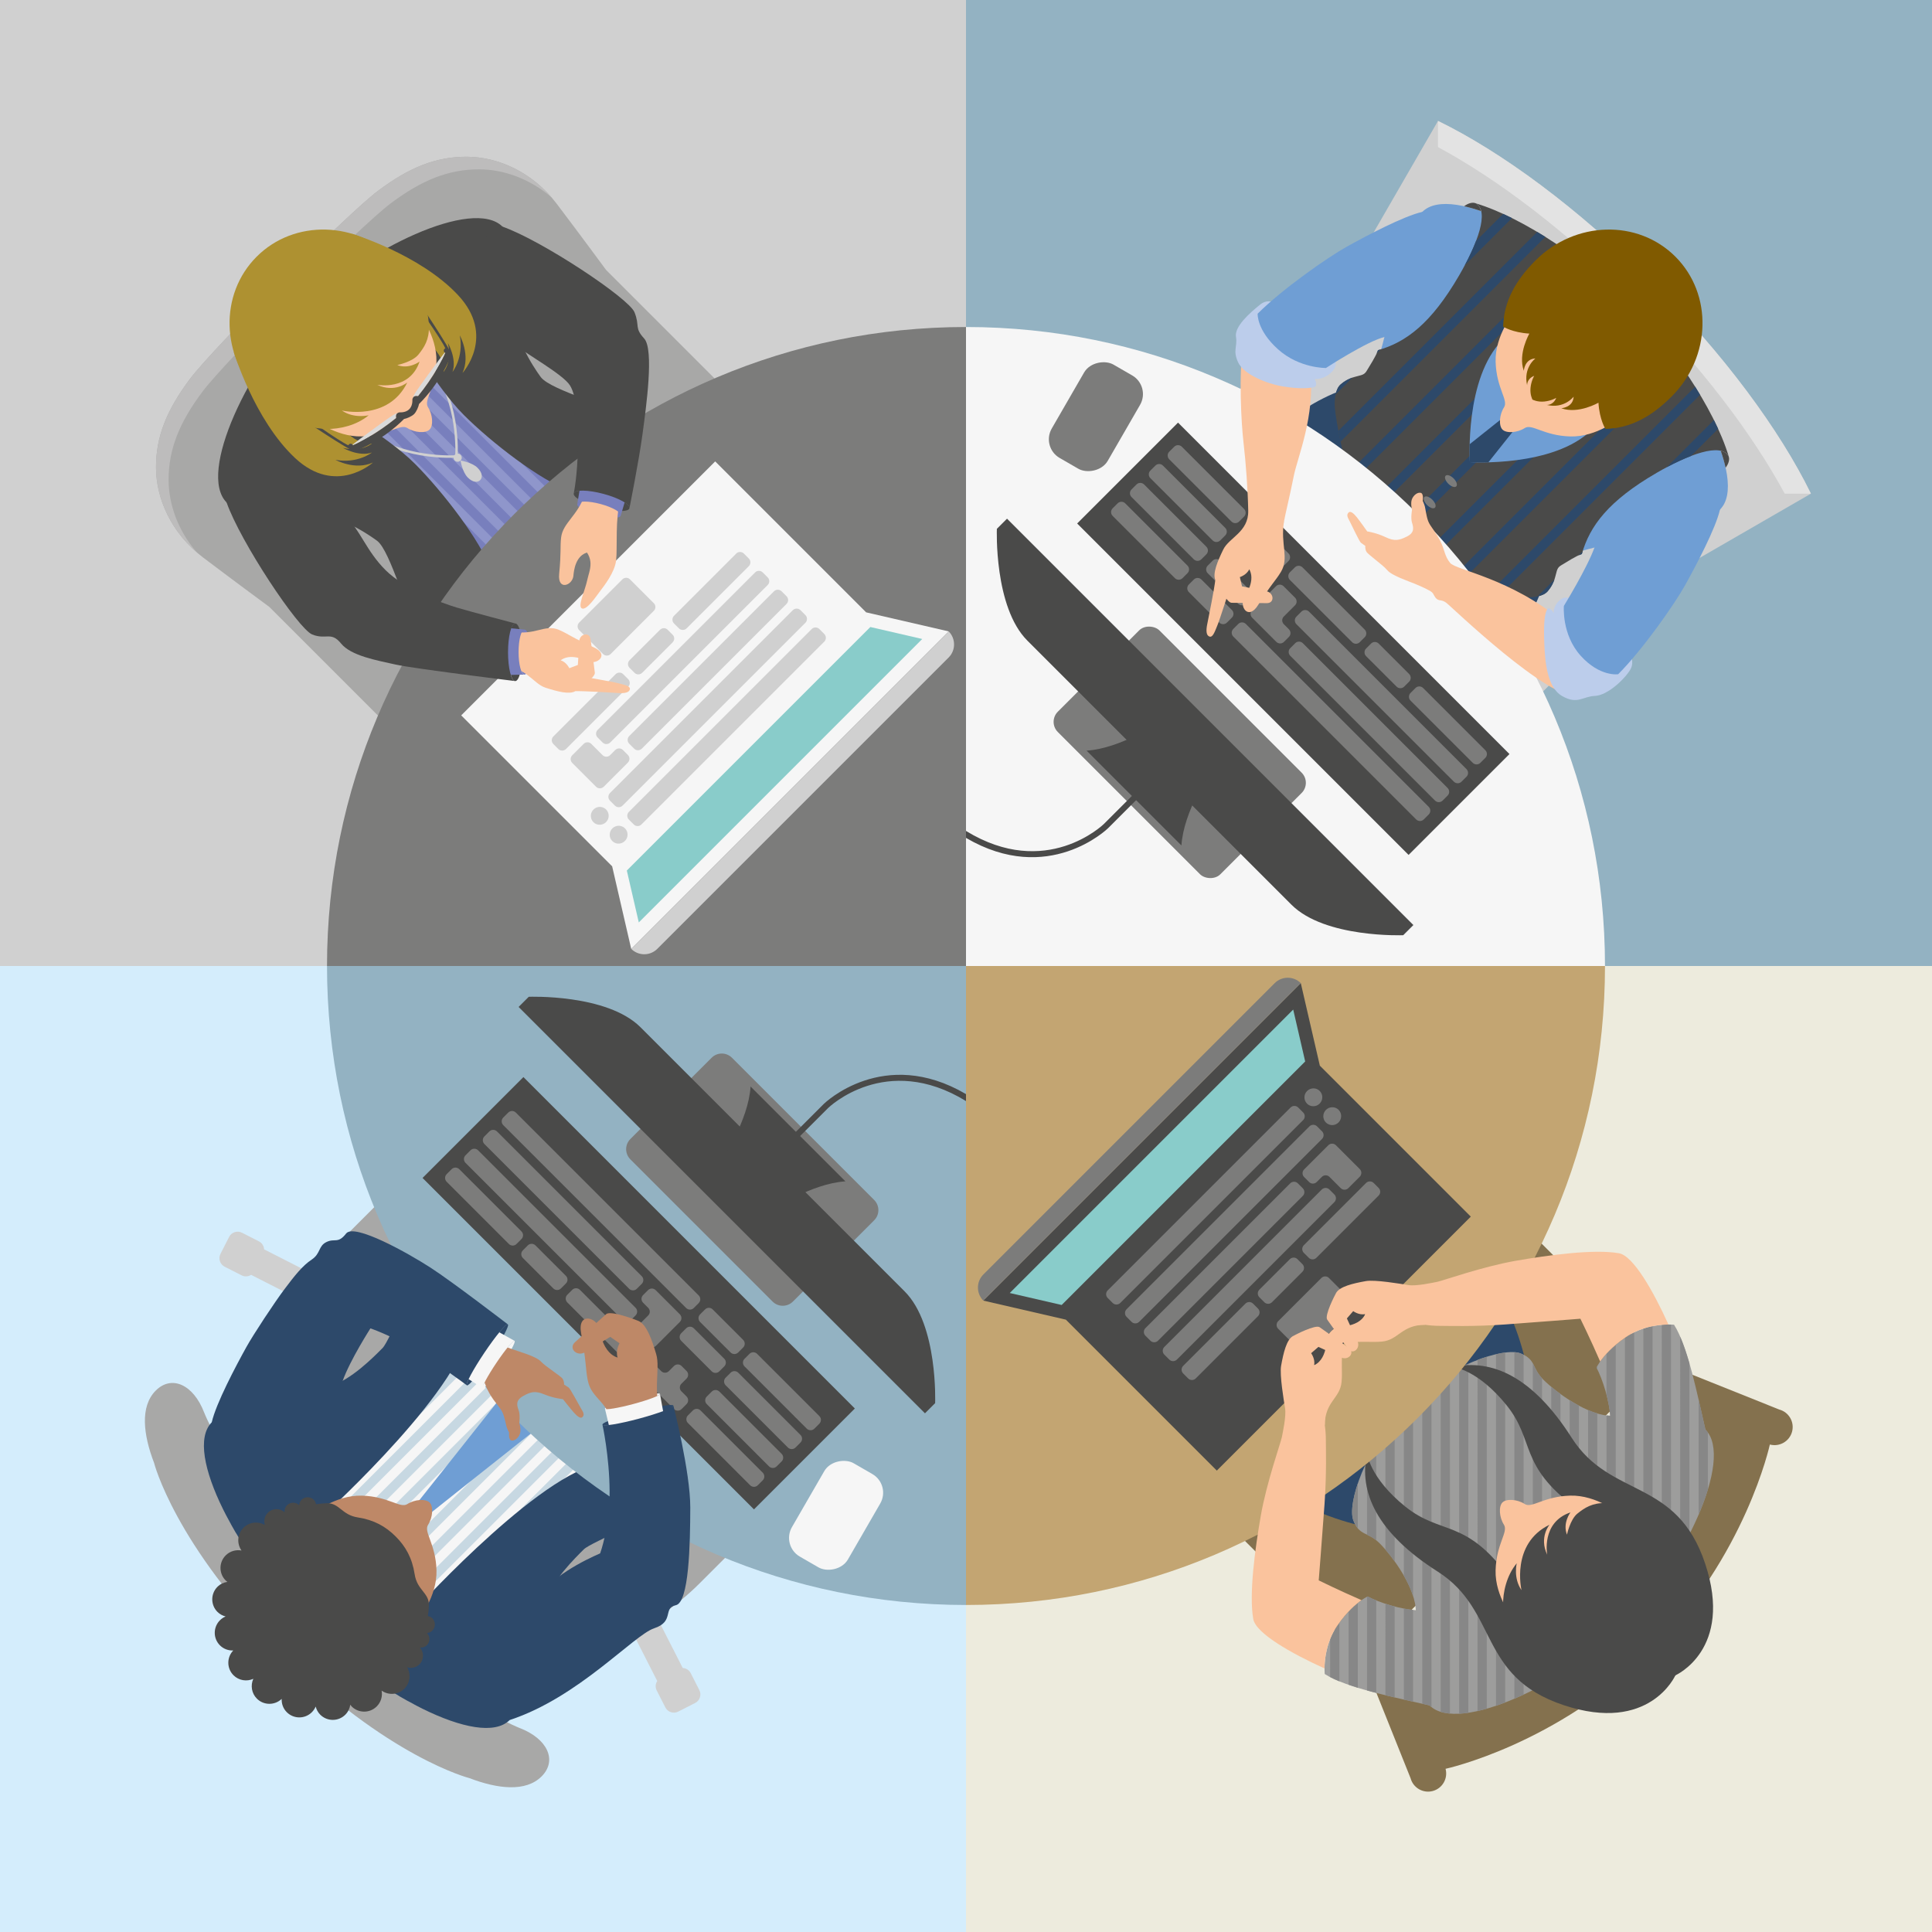 <svg xmlns="http://www.w3.org/2000/svg" viewBox="0 0 728.504 728.504"><rect x="0" y="0" width="728.504" height="728.504" fill="#333333" stroke="none"/><g id="a"><rect x="364.252" y="364.251" width="364.252" height="364.252" style="fill:#edebdd;"></rect><rect x="364.252" y="-.001" width="364.252" height="364.252" style="fill:#93b2c2;"></rect><rect x="-0" y="-.001" width="364.252" height="364.252" style="fill:#d0d0d0;"></rect><rect y="364.251" width="364.252" height="364.252" style="fill:#d4edfc;"></rect><g><g><path d="M327.481,504.579l1.126,7.107c.31,1.954-1.033,3.803-2.988,4.112l-7.107,1.126c-1.306,.207-2.552-.333-3.337-1.294l-114.188,18.086-1.688-10.657,114.188-18.086c.45-1.152,1.468-2.051,2.774-2.258l7.107-1.126c1.954-.31,3.803,1.036,4.113,2.989Z" style="fill:#d0d0d0;"></path><path d="M262.138,642.138l-6.412,3.265c-1.761,.895-3.939,.192-4.835-1.573l-3.267-6.409c-.6-1.174-.471-2.529,.198-3.573l-52.485-103.012,9.615-4.898,52.486,103.013c1.236,.071,2.406,.763,3.004,1.938l3.265,6.408c.9,1.765,.192,3.94-1.569,4.841Z" style="fill:#d0d0d0;"></path><path d="M111.121,622.5l-5.089-5.093c-1.398-1.394-1.395-3.683,.001-5.083l5.086-5.085c.932-.936,2.262-1.229,3.462-.917l81.749-81.749,7.628,7.631-81.749,81.749c.313,1.194,.02,2.527-.916,3.459l-5.084,5.085c-1.4,1.401-3.689,1.402-5.088,.003Z" style="fill:#a8a8a7;"></path><path d="M83.129,472.802l3.27-6.41c.895-1.759,3.073-2.468,4.837-1.569l6.409,3.264c1.176,.597,1.867,1.772,1.942,3.008l103.009,52.488-4.9,9.611-103.008-52.486c-1.042,.669-2.398,.798-3.572,.196l-6.409-3.264c-1.765-.898-2.472-3.072-1.578-4.839Z" style="fill:#d0d0d0;"></path><path d="M216.85,399.925l7.107,1.131c1.949,.306,3.295,2.158,2.988,4.112l-1.123,7.104c-.207,1.303-1.109,2.322-2.261,2.776l-18.089,114.189-10.657-1.692,18.088-114.183c-.958-.786-1.499-2.035-1.29-3.339l1.124-7.104c.308-1.956,2.158-3.299,4.114-2.993Z" style="fill:#d0d0d0;"></path></g><g><rect x="110.728" y="588.075" width="40.829" height="18.704" transform="translate(-384.033 267.712) rotate(-45)" style="fill:#a8a8a7;"></rect><path d="M106.013,622.55c-40.176-40.176-47.933-70.988-47.933-70.988-4.049-10.574-5.349-21.214,.652-27.215,6-6,14.212-2.268,18.259,8.304,0,0,10.666,27.898,50.844,68.076,40.177,40.173,68.077,50.845,68.077,50.845,10.567,4.042,14.308,12.262,8.307,18.263-6.003,5.999-16.648,4.694-27.218,.648,0,0-30.81-7.755-70.988-47.933Z" style="fill:#a8a8a7;"></path><path d="M131.481,597.082c-36.372-36.372-36.37-95.885,.006-132.263l32.401-32.401c18.192-18.19,47.946-18.188,66.136,.003l66.129,66.129c18.184,18.184,18.192,47.943,.001,66.134l-32.403,32.4c-36.375,36.378-95.897,36.372-132.27-.001Z" style="fill:#a8a8a7;"></path></g></g><path d="M540.257,675.339c3.639-.981,5.8-4.723,4.826-8.374,0,0,42.047-9.06,77.628-44.637,35.588-35.593,44.652-77.637,44.652-77.637,3.649,.969,7.393-1.192,8.375-4.833,.972-3.643-1.192-7.392-4.843-8.362l-45.071-18.05-104.186-104.186-111.988,111.988,104.186,104.186,18.051,45.074c.977,3.643,4.726,5.81,8.369,4.832Zm-17.083-59.241l93.317-93.317,22.212,9.563c-5.385,15.147-17.307,41.53-40.871,65.093-23.568,23.572-49.95,35.484-65.104,40.862l-9.555-22.201Z" style="fill:#84714e;"></path><g><path d="M310.589,215.518c8.709-8.709,8.709-22.96,0-31.669l-82.029-82.029s-9.375-12.75-18.596-24.93c-9.222-12.181-22.412-17.757-33.987-17.783-11.575-.026-21.664,4.015-33.422,12.843-11.758,8.828-62.056,59.125-70.883,70.883-8.828,11.758-12.869,21.847-12.843,33.422,.026,11.575,5.602,24.766,17.783,33.987,12.181,9.222,24.93,18.596,24.93,18.596l82.029,82.029c8.709,8.709,22.96,8.709,31.669,0l95.35-95.35Z" style="fill:#a8a8a7;"></path><path d="M142.554,71.949c-11.758,8.828-62.056,59.125-70.883,70.883-8.828,11.758-12.869,21.847-12.843,33.423,.025,10.784,4.873,22.967,15.384,32.039-7.222-8.327-10.613-18.292-10.634-27.289-.026-11.575,4.015-21.664,12.843-33.423,8.828-11.758,59.125-62.056,70.883-70.883,11.758-8.828,21.847-12.869,33.423-12.843,8.997,.021,18.962,3.412,27.289,10.634-9.073-10.512-21.255-15.36-32.039-15.384-11.575-.026-21.664,4.015-33.423,12.843Z" style="fill:#bdbcbc;"></path></g><g><path d="M622.52,105.982c-27.618-27.616-56.359-48.723-80.285-60.383l-36.059,62.455-97.863,97.863,114.173,114.171,97.862-97.862,62.494-36.081c-11.673-23.9-32.755-52.594-60.323-80.163Zm-109.822,8.594l18.969-27.837c19.109,11.049,40.656,27.762,61.489,48.596,20.797,20.795,37.482,42.302,48.53,61.382l-27.861,18.985-101.127-101.125Z" style="fill:#d0d0d0;"></path><path d="M682.843,186.146c-11.673-23.9-32.755-52.594-60.323-80.163-27.618-27.616-56.359-48.723-80.285-60.383l-.003,9.865c22.53,12.137,48.618,31.895,73.763,57.043,25.102,25.102,44.834,51.14,56.974,73.637l9.874,.001Z" style="fill:#e3e3e3;"></path></g></g><g id="b"><g><path d="M159.084,505.118c11.959,1.969,28.929,8.938,42.123,22.132,13.196,13.196,20.164,30.173,22.139,42.132l-64.306,64.306-64.263-64.263,64.307-64.307Z" style="fill:#f6f6f6;"></path><g><path d="M94.762,587.136c-.667-.983-1.321-1.967-1.96-2.952l75.977-75.977c1.208,.37,2.437,.777,3.686,1.226l-77.703,77.703Z" style="fill:#c7d8e2;"></path><path d="M103.092,598.454c-.727-.913-1.445-1.832-2.154-2.758l81.786-81.786c1.059,.549,2.116,1.134,3.171,1.741l-82.803,82.803Z" style="fill:#c7d8e2;"></path><path d="M112.187,609.008c-.788-.843-1.571-1.697-2.348-2.564l84.882-84.882c.915,.71,1.821,1.44,2.71,2.202l-85.243,85.243Z" style="fill:#c7d8e2;"></path><path d="M107.542,603.829c-.757-.879-1.506-1.766-2.249-2.663l83.668-83.668c.987,.629,1.964,1.294,2.935,1.977l-84.354,84.354Z" style="fill:#c7d8e2;"></path><path d="M210.264,589.524l-53.497,53.497c-1.057-.552-2.12-1.127-3.19-1.722l69.314-69.314c.178,1.77,.23,3.362,.169,4.744l-8.163,8.163c-1.408,.412-2.626,1.009-3.653,2.766-.354,.606-.674,1.23-.979,1.867Z" style="fill:#c7d8e2;"></path><path d="M90.894,581.179c-.634-1.022-1.252-2.042-1.852-3.06l71.862-71.862c1.291,.239,2.638,.532,4.032,.88l-74.042,74.042Z" style="fill:#c7d8e2;"></path><path d="M151.889,505.448c1.382-.055,2.967,.001,4.731,.181l-69.371,69.37c-.596-1.069-1.172-2.132-1.725-3.187l53.649-53.649c.572-.28,1.132-.574,1.68-.894,1.694-.99,2.308-2.16,2.719-3.505l8.316-8.316Z" style="fill:#c7d8e2;"></path><path d="M98.831,592.891c-.698-.947-1.384-1.898-2.059-2.853l79.242-79.242c1.129,.465,2.269,.971,3.411,1.501l-80.594,80.594Z" style="fill:#c7d8e2;"></path><path d="M138.534,631.782c-.955-.675-1.906-1.361-2.854-2.058l80.568-80.568c.529,1.144,1.034,2.284,1.498,3.414l-79.212,79.212Z" style="fill:#c7d8e2;"></path><path d="M202.461,528.558l-85.416,85.416c-.423-.413-.852-.824-1.267-1.239-.398-.399-.793-.811-1.189-1.216l85.418-85.418c.411,.39,.825,.776,1.227,1.178,.419,.42,.822,.85,1.228,1.279Z" style="fill:#c7d8e2;"></path><path d="M150.456,639.508c-1.018-.599-2.038-1.218-3.061-1.851l74-74c.347,1.395,.639,2.744,.876,4.036l-71.815,71.815Z" style="fill:#c7d8e2;"></path><path d="M144.389,635.75c-.985-.639-1.97-1.293-2.953-1.959l77.669-77.669c.448,1.25,.854,2.48,1.223,3.689l-75.939,75.939Z" style="fill:#c7d8e2;"></path><path d="M122.122,618.721c-.867-.777-1.722-1.559-2.565-2.347l85.239-85.239c.762,.89,1.489,1.798,2.199,2.713l-84.872,84.872Z" style="fill:#c7d8e2;"></path><path d="M127.402,623.265c-.897-.742-1.785-1.491-2.664-2.248l84.342-84.342c.682,.972,1.345,1.951,1.973,2.939l-83.651,83.651Z" style="fill:#c7d8e2;"></path><path d="M132.873,627.618c-.926-.709-1.845-1.426-2.759-2.153l82.784-82.784c.607,1.056,1.191,2.114,1.74,3.173l-81.764,81.764Z" style="fill:#c7d8e2;"></path></g><g><path d="M79.88,536.281c11.108-11.108,33.447-10.791,44.201-13.517,8.065-2.044,17.14-11.422,20.141-14.421,3.001-3.001,11.447-26.691,22.251-35.416,0,0,9.767,4.571,10.286,26.283,.517,21.714-54.006,71.494-54.006,71.494l-7.007,42.007c-25.33-25.332-46.98-65.323-35.867-76.431Z" style="fill:#2d496a;"></path><path d="M192.18,648.581c11.108-11.108,10.791-33.447,13.514-44.201,2.047-8.065,11.422-17.142,14.423-20.141,3.001-3.003,26.689-11.448,35.416-22.251,0,0-4.572-9.767-26.287-10.285-21.711-.521-71.491,54.004-71.491,54.004l-42.009,7.005c25.334,25.331,65.32,46.977,76.433,35.869Z" style="fill:#2d496a;"></path></g><path d="M148.673,577.554s41.605-52.219,44.764-56.54c3.155-4.302,13.3-1.193,14.204-.284,.92,.916,4.03,11.055-.293,14.204-4.305,3.175-56.523,44.779-56.523,44.779l-2.151-2.158Z" style="fill:#6f9ed4;"></path></g><g><path d="M529.227,577.98l48.674-48.674s-2.425-37.836-25.265-56.844c-22.839-19.008-74.947-56.59-85.962-41.324-11.014,15.265-14.184,17.815-15.992,19.623-1.809,1.809-4.358,4.978-19.623,15.992-15.266,11.014,22.316,63.123,41.324,85.962,19.008,22.839,56.844,25.265,56.844,25.265Z" style="fill:#2d496a;"></path><g><g><g><polygon points="612.736 612.732 612.736 612.732 612.735 612.733 612.736 612.732" style="fill:#9d9d9c;"></polygon><path d="M612.736,612.732c21.533-21.533,41.436-62.582,30.326-73.692-11.11-11.11-25.7-5.468-34.915-5.181-9.215,.288-21.569-9.008-26.164-13.602-4.593-4.593-2.599-7.513-8.648-9.938-6.051-2.428-27.386,4.213-43.104,19.932-15.719,15.719-22.337,37.031-19.909,43.082,2.425,6.049,5.346,4.055,9.938,8.648,4.595,4.595,13.89,16.949,13.602,26.164-.288,9.215-5.93,23.805,5.181,34.915,11.11,11.11,52.16-8.794,73.694-30.327Z" style="fill:#9d9d9c;"></path></g><g><path d="M499.526,631.234c8.235,5.269,26.813,8.87,39.516,11.825,14.997,3.487,4.514-35.717-3.647-35.836-7.03-.104-15.693-3.122-19.693-5.231,0,0-5.491,2.368-11.384,10.898-5.891,8.532-4.792,18.344-4.792,18.344Z" style="fill:#9d9d9c;"></path><path d="M631.237,499.523c5.269,8.235,8.87,26.813,11.825,39.516,3.487,14.997-35.717,4.514-35.836-3.647-.104-7.03-3.122-15.692-5.231-19.693,0,0,2.368-5.491,10.898-11.384,8.532-5.891,18.344-4.793,18.344-4.793Z" style="fill:#9d9d9c;"></path></g></g><path d="M601.995,515.7s.093-.214,.301-.593l.001,1.213c-.1-.202-.206-.436-.302-.619Zm38.508,55.419c1.382-3.23,2.559-6.389,3.474-9.401l.001-21.594c-.279-.387-.581-.751-.915-1.084-.798-3.432-1.645-7.296-2.559-11.264v43.343Zm-6.947,13.82c1.227-2.135,2.386-4.277,3.473-6.415l.001-64.467c-1.065-3.69-2.217-7.119-3.473-10.02l-.001,80.902Zm-13.893,20.128c1.175-1.421,2.334-2.883,3.473-4.386v-100.608c-1.105,.222-2.269,.517-3.473,.914l-0,104.08Zm-27.786,24.243c1.169-.758,2.327-1.534,3.473-2.323l-.001-96.981c-1.187-.637-2.349-1.318-3.472-2.029v101.334Zm10.42-7.42v-88.94c-1.152-.342-2.314-.769-3.474-1.267l0,92.843c1.181-.865,2.336-1.747,3.473-2.636Zm-97.254,12.095v-22.102c-.241,.331-.481,.655-.724,1.006-1.177,1.704-2.065,3.458-2.749,5.178l.001,14.324c1.059,.55,2.215,1.082,3.472,1.594Zm69.467,5.005l0-128.141c-.358-.18-.741-.357-1.175-.532-.614-.246-1.393-.394-2.299-.454v130.671c1.151-.491,2.308-1.001,3.474-1.544Zm10.42-5.431c1.162-.668,2.321-1.349,3.474-2.054l.001-105.886c-1.267-.922-2.437-1.834-3.473-2.701l-.001,110.641Zm27.806-20.828c1.158-1.158,2.309-2.382,3.453-3.646v-106.694c-1.104,.539-2.211,1.174-3.297,1.924-.061,.042-.116,.085-.177,.128l.001,108.309c.007-.007,.014-.014,.02-.02Zm-5.582-78.903c-.454-.018-.918-.072-1.384-.13l0,85.382c1.195-1.003,2.352-2.017,3.474-3.037l-.002-108.93c-1.382,1.173-2.537,2.295-3.473,3.315v15.481c.68,2.599,1.202,5.332,1.384,7.919Zm22.929,56.854l-.001-91.227c-.811-.026-2.004-.022-3.472,.107l-.001,96.339c1.191-1.712,2.351-3.454,3.473-5.219Zm-97.253,11.166l-0-74.064c-.88,.798-1.748,1.615-2.599,2.466-.297,.297-.584,.599-.875,.9l.001,63.011c1.422,2.494,2.662,5.114,3.473,7.687Zm-6.947,3.91c-1.203-.315-2.359-.667-3.473-1.036l-.001,34.508c1.158,.282,2.317,.562,3.474,.831v-34.304Zm52.1,31.546c1.156-.581,2.314-1.189,3.473-1.813l.001-115.797c-2.038-2.232-2.595-4.059-3.474-5.623v123.233Zm-45.154-30.261c-1.146-.116-2.306-.284-3.473-.505l0,34.324c1.175,.268,2.333,.529,3.474,.785l-.001-34.603Zm-17.366-28.356c1.037,.502,2.185,1.081,3.474,2.113l.001-36.11c-1.296,2.127-2.456,4.246-3.474,6.321v27.676Zm-5.142-5.356c.528,1.317,1.081,2.239,1.668,2.944l.001-16.899c-2.119,6.288-2.678,11.441-1.669,13.956Zm1.669,63.082l-0-31.983c-1.022,.82-2.199,1.877-3.474,3.232v27.615c1.12,.388,2.275,.768,3.474,1.136Zm10.42-52.089c1.092,1.272,2.281,2.776,3.473,4.439l-.001-53.76c-1.226,1.462-2.385,2.952-3.471,4.455l-.001,44.866Zm-3.474,54.032v-34.894c-1.251-.506-2.361-1.011-3.233-1.471,0,0-.084,.036-.24,.115v35.319c1.141,.318,2.302,.628,3.474,.931Zm31.26,7.842c1.109-.057,2.274-.188,3.474-.368l-0-131.606c-1.14,.506-2.3,1.059-3.474,1.652l0,130.322Zm13.893-2.984c1.141-.387,2.303-.818,3.474-1.269l-0-131.938c-1.071,.133-2.235,.344-3.474,.632v132.575Zm-6.946,1.969c1.13-.254,2.29-.555,3.473-.894l-.001-132.698c-1.12,.348-2.278,.747-3.471,1.202l-.001,132.39Zm-20.84-2.753c.936,.213,1.854,.422,2.739,.628,.226,.226,.484,.419,.735,.62v-121.49c-1.168,.835-2.327,1.709-3.474,2.627v117.614Zm6.945,3.05c1.061,.331,2.224,.546,3.474,.656l-.001-128.391c-1.155,.658-2.313,1.357-3.473,2.097l-.001,125.637Z" style="fill:#878787;"></path></g></g><g><path d="M589.607,642.965c32.429,10.801,42.127-11.237,42.127-11.237,0,0,22.037-9.697,11.237-42.127-10.796-32.439-35.674-24.424-50.354-47.481-14.68-23.057-30.076-29.803-44.647-26.66,0,0,9.245,.922,20.117,14.411,10.869,13.495,4.402,22.597,26.146,38.752,21.745,16.153,31.462,57.065,31.462,57.065,0,0-40.913-9.716-57.066-31.461-16.155-21.744-25.258-15.276-38.75-26.148-13.491-10.87-14.415-20.114-14.415-20.114-3.143,14.57,3.605,29.965,26.662,44.645,23.057,14.68,15.041,39.559,47.481,50.354Z" style="fill:#4a4a49;"></path><g><path d="M610.813,570.912s-8.649-7.24-18.715-6.953c-10.084,.273-14.437,4.92-17.189,3.147-2.74-1.772-6.892-2.065-8.377-.575-1.498,1.496-1.206,5.646,.559,8.393,1.768,2.75-2.868,7.094-3.143,17.179-.293,10.07,6.949,18.72,6.949,18.72l39.916-39.91Z" style="fill:#fac39d;"></path><path d="M594.787,570.743c2.761-2.24,5.715-4.099,10.56-3.969,9.553,.258,17.476,4.728,24.954,12.206,7.487,7.487,11.392,17.125,11.642,26.668,.252,9.547-3.122,18.992-10.211,26.081-7.087,7.087-16.542,10.47-26.079,10.209-9.543-.252-19.192-4.154-26.675-11.628-7.476-7.484-11.945-15.412-12.206-24.962-.129-4.846,1.328-11.309,5.145-15.87,0,0-1.38,5.573,1.799,10.119,0,0-4.142-17.499,10.565-24.662,0,0-4.018,4.699-.873,11.314,0,0-2.356-12.199,8.761-15.958,0,0-3.038,3.986-1.305,8.396,0,0,1.168-5.699,3.923-7.947Z" style="fill:#4a4a49;"></path></g></g><g><g><path d="M150.56,107.115l65.355,65.359c-3.309,8.521-9.311,17.637-17.549,25.883-8.248,8.244-17.37,14.248-25.899,17.565l-65.359-65.355,43.452-43.452Z" style="fill:#787fbd;"></path><g><path d="M120.241,137.434l-2.456,2.456,68.533,68.533c.955-.66,1.907-1.339,2.856-2.056l-68.933-68.933Z" style="fill:#8f96cb;"></path><path d="M199.56,197.104l-69.495-69.495-2.456,2.456,69.495,69.495c.42-.404,.846-.788,1.262-1.203,.412-.413,.793-.836,1.194-1.253Z" style="fill:#8f96cb;"></path><path d="M115.329,142.346l-2.456,2.456,67.393,67.393c1.028-.574,2.057-1.181,3.087-1.826l-68.023-68.023Z" style="fill:#8f96cb;"></path><path d="M173.662,215.415c1.12-.465,2.247-.976,3.381-1.531l-66.626-66.626-2.456,2.456,65.701,65.701Z" style="fill:#8f96cb;"></path><path d="M125.153,132.522l-2.456,2.456,69.227,69.227c.886-.729,1.762-1.497,2.636-2.276l-69.407-69.407Z" style="fill:#8f96cb;"></path><path d="M144.802,112.873l-2.456,2.456,68.023,68.023c.644-1.03,1.251-2.059,1.825-3.087l-67.392-67.392Z" style="fill:#8f96cb;"></path><path d="M149.714,107.961l-2.456,2.456,66.624,66.625c.555-1.135,1.066-2.262,1.53-3.382l-65.699-65.699Z" style="fill:#8f96cb;"></path><path d="M134.977,122.697l-2.456,2.456,69.406,69.406c.778-.874,1.547-1.75,2.276-2.636l-69.226-69.226Z" style="fill:#8f96cb;"></path><path d="M139.89,117.785l-2.456,2.456,68.932,68.932c.718-.949,1.397-1.901,2.056-2.856l-68.532-68.532Z" style="fill:#8f96cb;"></path></g></g><g><g><path d="M180.046,176.376c2.039,2.039,1.903,3.774,1.004,4.673-.899,.899-2.636,1.037-4.675-1.002-2.043-2.043-2.714-6.387-2.714-6.387,0,0,4.342,.673,6.385,2.716Z" style="fill:#d0d0d0;"></path><path d="M173.658,171.484c.603,.603,.603,1.576,0,2.179-.601,.601-1.576,.603-2.179,0-.601-.601-.601-1.578,0-2.179,.603-.603,1.578-.601,2.179,0Z" style="fill:#d0d0d0;"></path></g><path d="M172.552,172.556l-.406,.028c-.233,.017-23.475,1.527-36.699-11.697l.663-.663c11.962,11.962,32.396,11.581,35.555,11.445,.135-3.16,.511-23.599-11.445-35.555l.663-.663c13.225,13.225,11.714,36.466,11.697,36.699l-.028,.406Z" style="fill:#d0d0d0;"></path></g><path d="M194.642,120.365c.288-9.214,5.929-23.803-5.18-34.912-11.109-11.109-51.926,8.564-73.686,30.323l-.001,.001c-21.759,21.76-41.432,62.577-30.323,73.686,11.109,11.109,25.698,5.468,34.912,5.18,9.214-.288,21.868,9.307,21.868,9.307,5.154,3.984,11.073,27.797,16.983,36.071,5.91,8.271,11.532,15.221,11.532,15.221,0,0,17.95-29.965,14.219-40.626-3.731-10.661-18.027-29.261-28.512-39.746-10.487-10.487-31.759-22.56-31.759-22.56l-8.919-36.533,36.535,8.918s12.073,21.272,22.56,31.759c10.485,10.485,29.086,24.781,39.747,28.513,10.661,3.731,40.625-14.219,40.625-14.219,0,0-6.951-5.622-15.221-11.532-8.275-5.91-32.087-11.829-36.071-16.983,0,0-9.595-12.653-9.307-21.867Z" style="fill:#4a4a49;"></path></g><g><g><path d="M516.907,144.318s-22.819,1.593-46.969,29.013c-24.15,27.416-68.329,49.116-56.386,68.061,11.938,18.945,45.085,1.685,61.968-5.545,16.884-7.232,42.693-13.371,50.394-21.07,7.705-7.704,15.648-27.936,15.648-27.936l-24.654-42.524Z" style="fill:#2d496a;"></path><path d="M584.081,211.498s-1.59,22.816-29.009,46.967c-27.42,24.146-49.117,68.323-68.064,56.383-18.946-11.935-1.684-45.08,5.545-61.968,7.231-16.885,13.371-42.693,21.072-50.392,7.703-7.706,27.938-15.647,27.938-15.647l42.519,24.657Z" style="fill:#2d496a;"></path></g><g><path d="M527.275,201.228c-.008-.009-.016-.016-.024-.024-.009-.009-.016-.016-.016-.016l.04,.04Z" style="fill:#b83850;"></path><path d="M604.354,205.667c10.753-2.727,33.09-2.407,44.2-13.518,11.104-11.104-10.525-51.07-35.847-76.402-25.332-25.322-65.298-46.951-76.402-35.847-11.11,11.11-10.791,33.447-13.518,44.2-2.043,8.068-3.155,12.632-5.547,16.724-2.392,4.092-5.814,1.901-10.281,5.699-4.466,3.797,.107,34.474,20.291,54.68,20.206,20.184,50.883,24.757,54.68,20.291,3.798-4.467,1.607-7.89,5.699-10.281,4.092-2.391,8.656-3.503,16.725-5.547Z" style="fill:#6f9ed4;"></path></g><g><path d="M558.493,79.625c-.3-1.343-.954-2.371-2.048-2.981-1.246-.499-2.915,.011-4.363,1.133,2.032,.452,4.173,1.067,6.411,1.848Z" style="fill:#4a4a49;"></path><path d="M648.827,169.958c1.343,.3,2.371,.954,2.981,2.048,.499,1.246-.011,2.915-1.133,4.363-.452-2.032-1.067-4.173-1.848-6.411Z" style="fill:#4a4a49;"></path></g><g><path d="M614.271,114.24h0l-.001-.001-.001-.001h0c-15.57-15.561-39.519-32.051-57.795-37.565,5.235,2.92,.675,15.216-6.274,27.179-10.562,18.18-20.043,25.204-30.597,28.191-.734,2.259-3.189,5.969-4.209,7.714-.816,1.395-1.614,1.597-3.364,2.037-1.774,.447-3.979,1.003-6.45,3.103-1.415,1.204-2.169,3.451-2.309,6.872-.323,7.932,9.576,45.47,9.576,45.47l12.279,6.142,6.142,12.279s37.538,9.898,45.47,9.576c3.421-.14,5.668-.894,6.872-2.309,2.101-2.471,2.656-4.676,3.103-6.45,.44-1.75,.642-2.548,2.037-3.364,1.745-1.02,5.455-3.475,7.714-4.209,2.987-10.554,10.011-20.034,28.191-30.597,11.963-6.949,24.259-11.509,27.179-6.274-5.514-18.276-22.004-42.225-37.565-57.795Z" style="fill:#4a4a49;"></path><g><path d="M594.38,97.284c-.944-.696-1.898-1.379-2.854-2.058l-83.332,83.332c.319,1.35,.637,2.676,.949,3.963l85.238-85.238Z" style="fill:#2d496a;"></path><path d="M582.698,89.316c-1.018-.637-2.036-1.249-3.055-1.857l-74.971,74.971c.251,1.308,.528,2.681,.822,4.09l77.204-77.204Z" style="fill:#2d496a;"></path><path d="M513.665,197.649l91.658-91.658c-.875-.751-1.77-1.497-2.671-2.241l-90.564,90.564c.471,1.829,.759,2.926,.759,2.926l.818,.409Z" style="fill:#2d496a;"></path><path d="M503.627,148.737l6.357-6.357c-1.329,.455-2.809,1.163-4.403,2.518-.941,.802-1.585,2.075-1.954,3.839Z" style="fill:#2d496a;"></path><path d="M519.112,133.252l1.53-1.53c-.346,.107-.69,.223-1.039,.322-.119,.366-.295,.78-.491,1.208Z" style="fill:#2d496a;"></path><path d="M556.574,90.878c-1.103,2.888-2.573,6.007-4.263,9.175l17.811-17.811c-1.115-.554-2.224-1.089-3.322-1.59l-10.226,10.226Z" style="fill:#2d496a;"></path><path d="M525.945,205.02l89.535-89.535c-.402-.412-.807-.843-1.209-1.245l-.001-.001-.001-.001c-.402-.402-.833-.807-1.245-1.209l-89.535,89.535,1.637,.819,.819,1.637Z" style="fill:#2d496a;"></path><path d="M586.129,218.525l-6.357,6.357c1.764-.37,3.037-1.013,3.839-1.954,1.355-1.594,2.063-3.075,2.518-4.403Z" style="fill:#2d496a;"></path><path d="M534.194,216.421l90.564-90.564c-.745-.901-1.49-1.796-2.241-2.671l-91.658,91.658,.409,.818s1.097,.289,2.926,.759Z" style="fill:#2d496a;"></path><path d="M596.787,207.867l-1.53,1.53c.429-.196,.842-.372,1.208-.491,.099-.348,.214-.692,.322-1.039Z" style="fill:#2d496a;"></path><path d="M647.857,161.709c-.501-1.098-1.037-2.206-1.59-3.322l-17.811,17.811c3.168-1.69,6.287-3.16,9.175-4.263l10.226-10.226Z" style="fill:#2d496a;"></path><path d="M641.05,148.866c-.608-1.019-1.22-2.037-1.857-3.055l-77.204,77.204c1.409,.294,2.782,.571,4.09,.822l74.971-74.971Z" style="fill:#2d496a;"></path><path d="M633.282,136.983c-.679-.956-1.362-1.911-2.058-2.854l-85.238,85.238c1.287,.312,2.613,.63,3.963,.949l83.332-83.332Z" style="fill:#2d496a;"></path></g></g><g><g><g><path d="M549.114,183.401c-.554,.554-1.9,.106-3.007-1.002-1.107-1.107-1.557-2.454-1.003-3.008,.554-.554,1.901-.105,3.008,1.003,1.107,1.107,1.556,2.453,1.002,3.007Z" style="fill:#7c7c7b;"></path><path d="M541.093,191.423c-.554,.554-1.899,.105-3.006-1.003-1.107-1.107-1.558-2.453-1.004-3.007,.554-.554,1.902-.106,3.009,1.002,1.107,1.107,1.555,2.454,1.001,3.008Z" style="fill:#7c7c7b;"></path><path d="M533.073,199.442c-.554,.554-1.901,.107-3.008-1.001-1.107-1.107-1.556-2.455-1.002-3.009,.552-.552,1.9-.104,3.007,1.004,1.107,1.107,1.555,2.454,1.003,3.006Z" style="fill:#7c7c7b;"></path></g><path d="M600.353,161.929c-14.438,14.438-46.099,12.325-46.099,12.325,0,0-2.112-31.661,12.326-46.099,14.438-14.438,33.704-18.581,43.029-9.256,9.326,9.326,5.182,28.591-9.256,43.029Z" style="fill:#6f9ed4;"></path></g><path d="M561.232,174.326c9.807-12.343,18.599-23.378,18.599-23.378l-2.151-2.158s-11.11,8.851-23.502,18.7c-.098,4.11,.077,6.765,.077,6.765,0,0,2.748,.18,6.978,.071Z" style="fill:#2d496a;"></path></g></g></g><g id="c"><path d="M364.252,123.307v240.945h240.945c0-133.07-107.875-240.945-240.945-240.945Z" style="fill:#f6f6f6;"></path><path d="M123.307,364.251h240.945V123.306c-133.07,0-240.945,107.875-240.945,240.945Z" style="fill:#7c7c7b;"></path><path d="M364.252,605.196v-240.945H123.307c0,133.07,107.875,240.945,240.945,240.945Z" style="fill:#93b2c2;"></path><path d="M605.197,364.251h-240.945v240.945c133.07,0,240.945-107.875,240.945-240.945Z" style="fill:#c3a572;"></path></g><g id="d"><g><g><g><path d="M261.99,401.475h43.34c2.99,0,5.417,2.427,5.417,5.417v75.845c0,2.99-2.427,5.417-5.417,5.417h-43.34c-2.99,0-5.418-2.428-5.418-5.418v-75.845c0-2.99,2.427-5.417,5.417-5.417Z" transform="translate(-231.45 330.861) rotate(-45)" style="fill:#7c7c7b;"></path><g><path d="M348.782,532.922l3.831-3.831s1.149-29.497-11.492-42.138l-99.599-99.599c-12.641-12.641-42.138-11.492-42.138-11.492l-3.831,3.831,153.23,153.23Z" style="fill:#4a4a49;"></path><path d="M272.237,437.224l19.013,19.013s14.599-9.956,27.524-10.784l-35.754-35.753c-.828,12.925-10.784,27.524-10.784,27.524Z" style="fill:#4a4a49;"></path></g></g><g><rect x="213.936" y="399.272" width="53.793" height="176.741" transform="translate(-274.277 313.12) rotate(-45)" style="fill:#4a4a49;"></rect><g><path d="M181.205,436.347h2.648c1.12,0,2.029,.909,2.029,2.029v33.191c0,1.12-.909,2.029-2.029,2.029h-2.649c-1.121,0-2.031-.91-2.031-2.031v-33.188c0-1.121,.91-2.031,2.031-2.031Z" transform="translate(-268.251 262.324) rotate(-45)" style="fill:#7c7c7b;"></path><path d="M175.537,438.495l59.378,59.378c.789,.789,2.078,.794,2.86,.012l1.897-1.897c.784-.784,.777-2.071-.012-2.86l-59.378-59.378c-.789-.789-2.076-.796-2.86-.012l-1.897,1.897c-.782,.782-.777,2.071,.012,2.86Z" style="fill:#7c7c7b;"></path><path d="M182.654,431.379l54.591,54.591c.788,.788,2.075,.794,2.859,.01l1.895-1.895c.784-.784,.778-2.071-.01-2.859l-54.591-54.591c-.789-.789-2.077-.795-2.86-.011l-1.895,1.895c-.784,.784-.777,2.071,.012,2.86Z" style="fill:#7c7c7b;"></path><path d="M213.388,481.088l-11.489-11.488c-.792-.792-2.079-.8-2.864-.014l-1.894,1.895c-.784,.784-.776,2.071,.015,2.863l11.489,11.488c.789,.789,2.075,.795,2.859,.012l1.895-1.895c.786-.786,.779-2.071-.01-2.86Z" style="fill:#7c7c7b;"></path><path d="M242.12,509.82l-23.465-23.465c-.792-.792-2.078-.799-2.864-.013l-1.895,1.895c-.784,.783-.777,2.07,.015,2.862l23.465,23.465c.791,.791,2.078,.798,2.862,.014l1.895-1.894c.786-.786,.778-2.072-.013-2.863Z" style="fill:#7c7c7b;"></path><path d="M256.35,495.589l-9.117-9.117c-.791-.791-2.079-.798-2.863-.014l-1.895,1.895c-.784,.784-.777,2.072,.014,2.863l1.934,1.934c.788,.788,.795,2.075,.011,2.859l-4.269,4.269c-.782,.782-.777,2.07,.016,2.863l4.308,4.308c.791,.791,2.08,.796,2.861,.014l9.012-9.012c.784-.784,.777-2.071-.013-2.862Z" style="fill:#7c7c7b;"></path><path d="M189.768,424.264l68.954,68.954c.791,.791,2.078,.798,2.861,.014l1.895-1.895c.785-.785,.777-2.071-.013-2.862l-68.954-68.953c-.789-.789-2.075-.796-2.86-.012l-1.895,1.895c-.783,.783-.777,2.071,.012,2.86Z" style="fill:#7c7c7b;"></path><path d="M259.397,536.582l23.468,23.468c.789,.789,2.076,.796,2.86,.012l1.894-1.894c.786-.786,.778-2.072-.011-2.861l-23.468-23.468c-.788-.788-2.074-.795-2.86-.009l-1.895,1.894c-.784,.784-.777,2.07,.011,2.858Z" style="fill:#7c7c7b;"></path><path d="M266.511,529.468l23.468,23.468c.789,.789,2.076,.796,2.86,.012l1.895-1.894c.786-.786,.778-2.072-.011-2.861l-23.468-23.468c-.788-.788-2.074-.795-2.86-.01l-1.895,1.895c-.784,.784-.778,2.07,.011,2.858Z" style="fill:#7c7c7b;"></path><path d="M273.626,522.353l23.468,23.468c.789,.789,2.076,.796,2.86,.012l1.895-1.895c.785-.786,.778-2.072-.011-2.861l-23.468-23.469c-.788-.788-2.074-.795-2.86-.009l-1.894,1.894c-.784,.784-.778,2.07,.011,2.858Z" style="fill:#7c7c7b;"></path><path d="M256.872,505.6l11.489,11.489c.792,.792,2.079,.799,2.863,.015l1.894-1.894c.786-.786,.777-2.073-.014-2.864l-11.489-11.489c-.789-.789-2.075-.796-2.86-.01l-1.894,1.894c-.784,.784-.778,2.07,.011,2.859Z" style="fill:#7c7c7b;"></path><path d="M280.74,515.239l23.468,23.468c.789,.789,2.076,.796,2.86,.012l1.894-1.895c.786-.786,.778-2.072-.011-2.861l-23.468-23.468c-.788-.788-2.074-.795-2.86-.01l-1.895,1.894c-.784,.784-.777,2.07,.011,2.858Z" style="fill:#7c7c7b;"></path><path d="M263.987,498.485l11.489,11.489c.792,.792,2.079,.799,2.863,.015l1.894-1.895c.786-.786,.777-2.073-.014-2.864l-11.489-11.489c-.789-.789-2.075-.796-2.86-.01l-1.894,1.895c-.784,.784-.778,2.07,.011,2.859Z" style="fill:#7c7c7b;"></path><path d="M242.643,519.829l11.489,11.489c.792,.792,2.079,.799,2.863,.015l1.895-1.895c.786-.786,.777-2.073-.014-2.864l-1.935-1.935c-.788-.788-.795-2.075-.011-2.859l1.948-1.948c.792-.792,.799-2.079,.015-2.863l-1.895-1.895c-.786-.786-2.073-.777-2.864,.014l-1.948,1.948c-.784,.784-2.071,.777-2.859-.011l-1.939-1.939c-.789-.789-2.075-.796-2.86-.01l-1.894,1.895c-.784,.784-.778,2.07,.011,2.859Z" style="fill:#7c7c7b;"></path></g></g><rect x="294.95" y="559.194" width="40.631" height="24.379" rx="8.126" ry="8.126" transform="translate(-337.199 558.72) rotate(-60)" style="fill:#f6f6f6;"></rect></g><path d="M364.252,412.556c-31.039-18.202-53.353,3.436-53.613,3.695l-20.11,20.11,1.584,1.584,20.11-20.11c.248-.248,21.829-21.171,52.029-2.654v-2.626Z" style="fill:#4a4a49;"></path></g><g><polygon points="401.906 497.602 458.828 554.524 554.597 458.754 497.676 401.833 490.493 370.708 370.781 490.42 401.906 497.602" style="fill:#4a4a49;"></polygon><polygon points="487.633 380.682 492.148 400.247 400.321 492.073 380.756 487.559 487.633 380.682" style="fill:#89ccca;"></polygon><g><g><path d="M498.25,481.894l-16.283,16.283c-.788,.788-.794,2.075-.012,2.857l9.014,9.014c.783,.784,2.07,.778,2.859-.01l16.283-16.283c.789-.789,.794-2.076,.011-2.86l-9.014-9.014c-.782-.782-2.069-.776-2.858,.013Z" style="fill:#7c7c7b;"></path><path d="M472.473,491.546c-.786-.786-2.071-.779-2.86,.01l-23.468,23.468c-.789,.789-.796,2.075-.011,2.861l1.894,1.895c.784,.784,2.071,.777,2.86-.012l23.468-23.468c.788-.788,.794-2.075,.011-2.858l-1.895-1.895Z" style="fill:#7c7c7b;"></path><path d="M443.775,512.654l59.378-59.378c.789-.789,.794-2.078,.012-2.86l-1.897-1.897c-.783-.784-2.071-.777-2.86,.012l-59.378,59.378c-.789,.789-.796,2.076-.012,2.86l1.897,1.897c.782,.782,2.071,.777,2.86-.012Z" style="fill:#7c7c7b;"></path><path d="M436.658,505.537l54.591-54.591c.788-.788,.794-2.075,.01-2.859l-1.895-1.895c-.784-.784-2.071-.778-2.859,.01l-54.591,54.591c-.789,.789-.795,2.077-.012,2.86l1.895,1.894c.784,.784,2.071,.777,2.86-.011Z" style="fill:#7c7c7b;"></path><path d="M497.605,416.135c1.324-1.324,1.333-3.459,.025-4.767-1.312-1.312-3.442-1.298-4.766,.026-1.319,1.319-1.333,3.449-.021,4.761,1.309,1.309,3.443,1.299,4.762-.02Z" style="fill:#7c7c7b;"></path><path d="M474.879,486.291c-.792,.792-.8,2.079-.014,2.864l1.894,1.895c.784,.784,2.071,.776,2.863-.015l11.489-11.489c.789-.789,.795-2.075,.011-2.859l-1.895-1.895c-.786-.786-2.071-.779-2.86,.01l-11.489,11.489Z" style="fill:#7c7c7b;"></path><path d="M499.979,418.508c-1.319,1.319-1.331,3.452-.02,4.762,1.309,1.309,3.442,1.298,4.761-.021,1.324-1.324,1.335-3.457,.026-4.766-1.311-1.311-3.443-1.299-4.767,.025Z" style="fill:#7c7c7b;"></path><path d="M515.099,446.071l-23.465,23.465c-.792,.792-.799,2.078-.013,2.864l1.895,1.895c.783,.783,2.07,.777,2.862-.015l23.465-23.465c.791-.791,.798-2.078,.014-2.862l-1.895-1.894c-.786-.786-2.072-.778-2.863,.013Z" style="fill:#7c7c7b;"></path><path d="M486.639,417.612l-68.953,68.953c-.789,.789-.798,2.074-.012,2.86l1.895,1.895c.783,.783,2.071,.777,2.86-.012l68.953-68.953c.791-.791,.797-2.079,.014-2.862l-1.895-1.895c-.786-.786-2.071-.777-2.862,.014Z" style="fill:#7c7c7b;"></path><path d="M500.868,431.841l-9.117,9.117c-.791,.791-.798,2.079-.014,2.863l1.895,1.895c.784,.784,2.072,.777,2.863-.014l1.934-1.934c.788-.788,2.075-.795,2.859-.011l4.269,4.269c.782,.782,2.07,.777,2.863-.015l4.308-4.308c.791-.791,.796-2.08,.014-2.862l-9.012-9.012c-.784-.784-2.071-.777-2.862,.014Z" style="fill:#7c7c7b;"></path><path d="M493.754,424.726l-68.954,68.953c-.789,.789-.796,2.075-.011,2.86l1.895,1.895c.784,.784,2.071,.777,2.86-.012l68.953-68.953c.791-.791,.798-2.078,.014-2.862l-1.895-1.895c-.785-.785-2.071-.778-2.862,.013Z" style="fill:#7c7c7b;"></path></g><path d="M490.493,370.708c-2.703-2.703-7.127-2.703-9.83,0l-109.881,109.881c-2.703,2.703-2.703,7.127-0,9.83l119.711-119.711Z" style="fill:#7c7c7b;"></path></g></g><g><polygon points="326.598 230.9 269.676 173.979 173.907 269.748 230.828 326.67 238.011 357.795 357.723 238.083 326.598 230.9" style="fill:#f6f6f6;"></polygon><polygon points="240.871 347.82 236.357 328.255 328.183 236.429 347.748 240.944 240.871 347.82" style="fill:#89ccca;"></polygon><g><g><path d="M230.255,246.608l16.283-16.283c.788-.788,.794-2.075,.012-2.857l-9.014-9.014c-.784-.783-2.071-.778-2.859,.01l-16.283,16.283c-.789,.789-.794,2.076-.011,2.86l9.014,9.014c.782,.782,2.069,.776,2.858-.013Z" style="fill:#d0d0d0;"></path><path d="M256.031,236.956c.786,.786,2.071,.779,2.86-.01l23.468-23.468c.789-.789,.796-2.075,.011-2.861l-1.894-1.894c-.784-.784-2.071-.777-2.86,.012l-23.468,23.468c-.788,.788-.794,2.075-.011,2.858l1.895,1.895Z" style="fill:#d0d0d0;"></path><path d="M284.729,215.848l-59.378,59.378c-.789,.789-.794,2.078-.012,2.86l1.897,1.897c.784,.783,2.071,.777,2.86-.012l59.378-59.378c.789-.789,.796-2.076,.012-2.86l-1.897-1.897c-.782-.782-2.071-.777-2.86,.012Z" style="fill:#d0d0d0;"></path><path d="M291.846,222.965l-54.591,54.591c-.788,.788-.794,2.075-.01,2.859l1.894,1.895c.784,.784,2.071,.778,2.859-.01l54.591-54.591c.789-.789,.795-2.077,.011-2.86l-1.895-1.895c-.784-.784-2.071-.777-2.86,.012Z" style="fill:#d0d0d0;"></path><path d="M230.899,312.368c-1.324,1.324-1.333,3.458-.025,4.767,1.312,1.312,3.442,1.298,4.766-.026,1.319-1.319,1.333-3.449,.021-4.761-1.309-1.309-3.443-1.299-4.762,.02Z" style="fill:#d0d0d0;"></path><path d="M253.625,242.211c.792-.792,.8-2.079,.014-2.864l-1.895-1.895c-.784-.783-2.071-.776-2.863,.016l-11.489,11.489c-.789,.789-.795,2.075-.011,2.859l1.894,1.894c.786,.786,2.071,.779,2.86-.01l11.489-11.489Z" style="fill:#d0d0d0;"></path><path d="M228.525,309.994c1.319-1.319,1.331-3.452,.02-4.762-1.309-1.309-3.442-1.298-4.761,.021-1.324,1.324-1.335,3.457-.026,4.766,1.311,1.311,3.443,1.299,4.767-.025Z" style="fill:#d0d0d0;"></path><path d="M213.405,282.431l23.465-23.465c.792-.792,.799-2.078,.013-2.864l-1.894-1.895c-.784-.784-2.07-.777-2.862,.015l-23.465,23.465c-.791,.791-.798,2.078-.014,2.862l1.895,1.895c.786,.786,2.072,.778,2.863-.013Z" style="fill:#d0d0d0;"></path><path d="M241.865,310.891l68.953-68.953c.789-.789,.798-2.074,.011-2.86l-1.895-1.895c-.783-.783-2.071-.777-2.86,.012l-68.953,68.953c-.791,.791-.797,2.079-.014,2.862l1.895,1.895c.786,.786,2.071,.778,2.862-.014Z" style="fill:#d0d0d0;"></path><path d="M227.636,296.662l9.117-9.117c.791-.791,.798-2.079,.014-2.863l-1.895-1.895c-.784-.784-2.072-.777-2.863,.014l-1.934,1.934c-.788,.788-2.075,.795-2.859,.011l-4.269-4.269c-.782-.782-2.07-.777-2.863,.015l-4.308,4.308c-.791,.791-.796,2.08-.014,2.862l9.012,9.012c.784,.784,2.071,.778,2.862-.013Z" style="fill:#d0d0d0;"></path><path d="M234.75,303.776l68.953-68.953c.789-.789,.796-2.075,.011-2.86l-1.895-1.895c-.784-.784-2.071-.777-2.86,.012l-68.953,68.953c-.791,.791-.798,2.078-.014,2.861l1.895,1.895c.785,.785,2.071,.777,2.862-.014Z" style="fill:#d0d0d0;"></path></g><path d="M238.011,357.795c2.703,2.703,7.127,2.703,9.83,0l109.881-109.881c2.703-2.703,2.703-7.127,0-9.83l-119.711,119.711Z" style="fill:#d0d0d0;"></path></g></g><g><g><rect x="417.757" y="240.348" width="54.175" height="86.68" rx="5.417" ry="5.417" transform="translate(-70.306 397.643) rotate(-45)" style="fill:#7c7c7b;"></rect><g><path d="M379.722,195.581l-3.831,3.831s-1.149,29.497,11.492,42.138l99.599,99.599c12.641,12.641,42.138,11.492,42.138,11.492l3.831-3.831-153.23-153.23Z" style="fill:#4a4a49;"></path><path d="M456.266,291.279l-19.013-19.013s-14.599,9.956-27.524,10.783l35.754,35.754c.828-12.925,10.784-27.524,10.784-27.524Z" style="fill:#4a4a49;"></path></g></g><g><rect x="460.776" y="152.49" width="53.793" height="176.741" transform="translate(-27.478 415.382) rotate(-45)" style="fill:#4a4a49;"></rect><g><path d="M560.081,282.893l-23.468-23.468c-.788-.788-2.075-.794-2.858-.011l-1.895,1.895c-.786,.786-.779,2.071,.01,2.86l23.468,23.469c.789,.789,2.075,.796,2.861,.011l1.895-1.895c.784-.784,.777-2.071-.012-2.86Z" style="fill:#7c7c7b;"></path><path d="M552.967,290.007l-59.378-59.378c-.789-.789-2.078-.794-2.86-.012l-1.897,1.897c-.784,.784-.777,2.071,.012,2.86l59.378,59.378c.789,.789,2.076,.796,2.86,.012l1.897-1.897c.782-.782,.777-2.071-.012-2.86Z" style="fill:#7c7c7b;"></path><path d="M545.85,297.124l-54.591-54.591c-.788-.788-2.075-.794-2.859-.01l-1.895,1.895c-.784,.783-.778,2.071,.01,2.859l54.591,54.591c.789,.789,2.077,.795,2.86,.011l1.895-1.895c.784-.784,.777-2.071-.012-2.86Z" style="fill:#7c7c7b;"></path><path d="M515.115,247.415l11.489,11.488c.792,.792,2.079,.8,2.864,.014l1.895-1.895c.783-.784,.776-2.071-.016-2.863l-11.489-11.488c-.789-.789-2.075-.795-2.859-.012l-1.895,1.895c-.786,.786-.779,2.071,.01,2.86Z" style="fill:#7c7c7b;"></path><path d="M486.384,218.683l23.465,23.465c.792,.792,2.078,.799,2.864,.013l1.895-1.895c.784-.784,.777-2.07-.015-2.862l-23.465-23.465c-.791-.791-2.078-.798-2.862-.014l-1.895,1.895c-.786,.786-.778,2.072,.013,2.863Z" style="fill:#7c7c7b;"></path><path d="M472.153,232.914l9.117,9.117c.791,.791,2.079,.798,2.863,.014l1.895-1.895c.784-.784,.777-2.072-.014-2.863l-1.934-1.934c-.788-.788-.795-2.075-.011-2.859l4.269-4.269c.782-.782,.777-2.07-.016-2.863l-4.308-4.308c-.791-.791-2.08-.796-2.861-.014l-9.012,9.012c-.784,.784-.778,2.071,.013,2.862Z" style="fill:#7c7c7b;"></path><path d="M538.736,304.238l-68.953-68.954c-.791-.791-2.078-.798-2.861-.014l-1.895,1.895c-.785,.785-.777,2.071,.014,2.862l68.953,68.954c.789,.789,2.075,.796,2.86,.012l1.895-1.895c.783-.783,.777-2.071-.012-2.86Z" style="fill:#7c7c7b;"></path><path d="M469.107,191.92l-23.468-23.468c-.789-.789-2.076-.796-2.86-.012l-1.895,1.895c-.786,.786-.778,2.072,.011,2.861l23.468,23.468c.788,.788,2.074,.795,2.86,.009l1.895-1.895c.784-.784,.778-2.07-.011-2.858Z" style="fill:#7c7c7b;"></path><path d="M446.546,171.047h2.681c1.111,0,2.014,.902,2.014,2.014v33.22c0,1.112-.903,2.015-2.015,2.015h-2.677c-1.112,0-2.015-.903-2.015-2.015v-33.22c0-1.111,.902-2.014,2.014-2.014Z" transform="translate(-2.935 372.257) rotate(-45)" style="fill:#7c7c7b;"></path><path d="M454.878,206.149l-23.468-23.468c-.789-.789-2.076-.796-2.86-.012l-1.894,1.895c-.786,.786-.778,2.072,.011,2.861l23.468,23.468c.788,.788,2.074,.795,2.86,.009l1.895-1.894c.784-.784,.777-2.07-.011-2.858Z" style="fill:#7c7c7b;"></path><path d="M471.632,222.903l-11.489-11.489c-.792-.792-2.079-.799-2.863-.015l-1.894,1.894c-.786,.786-.777,2.073,.014,2.864l11.489,11.489c.789,.789,2.075,.796,2.86,.01l1.894-1.894c.784-.784,.778-2.07-.011-2.859Z" style="fill:#7c7c7b;"></path><path d="M447.764,213.264l-23.468-23.468c-.789-.789-2.076-.796-2.86-.012l-1.894,1.895c-.786,.786-.778,2.072,.011,2.861l23.468,23.468c.788,.788,2.074,.795,2.86,.009l1.895-1.895c.784-.783,.778-2.07-.011-2.858Z" style="fill:#7c7c7b;"></path><path d="M464.517,230.017l-11.489-11.489c-.792-.792-2.079-.799-2.863-.016l-1.895,1.895c-.786,.786-.777,2.073,.014,2.864l11.489,11.489c.789,.789,2.075,.796,2.86,.01l1.895-1.895c.783-.784,.777-2.07-.011-2.859Z" style="fill:#7c7c7b;"></path><path d="M485.861,208.674l-11.489-11.489c-.792-.792-2.079-.799-2.863-.015l-1.895,1.895c-.786,.786-.777,2.073,.014,2.864l1.935,1.935c.788,.788,.795,2.075,.012,2.859l-1.948,1.948c-.792,.792-.799,2.079-.015,2.863l1.895,1.894c.786,.786,2.073,.777,2.864-.014l1.948-1.948c.784-.784,2.071-.777,2.859,.011l1.939,1.939c.789,.789,2.075,.796,2.86,.01l1.895-1.895c.784-.784,.777-2.07-.011-2.859Z" style="fill:#7c7c7b;"></path></g></g><rect x="392.922" y="144.93" width="40.631" height="24.379" rx="8.126" ry="8.126" transform="translate(70.549 436.434) rotate(-60)" style="fill:#7c7c7b;"></rect></g><path d="M436.39,290.557l-20.11,20.11c-.248,.248-21.829,21.171-52.028,2.654v2.626c31.039,18.202,53.353-3.436,53.612-3.695l20.11-20.11-1.584-1.584Z" style="fill:#4a4a49;"></path></g><g id="e"><g><g><path d="M194.04,505.601c.495,.328-1.785,4.586-5.094,9.512-3.308,4.926-6.392,8.654-6.888,8.326s1.785-4.586,5.094-9.512c3.309-4.926,6.392-8.654,6.888-8.326Z" style="fill:#f6f6f6;"></path><path d="M248.857,525.608c-.149-.575-4.917,.205-10.649,1.74-5.732,1.536-10.257,3.247-10.107,3.821,.149,.575,4.917-.205,10.649-1.741,5.732-1.536,10.257-3.247,10.107-3.821Z" style="fill:#f6f6f6;"></path></g><g><path d="M191.498,499.387c.638,.422-2.301,5.91-6.564,12.258-4.264,6.348-8.237,11.152-8.876,10.73-.638-.422,2.301-5.91,6.564-12.258,4.264-6.348,8.237-11.152,8.876-10.73Z" style="fill:#2d496a;"></path><path d="M253.913,530.025c-.193-.741-6.337,.264-13.723,2.243-7.386,1.979-13.218,4.184-13.025,4.925,.193,.741,6.336-.264,13.723-2.243,7.386-1.979,13.218-4.184,13.025-4.925Z" style="fill:#2d496a;"></path></g><g><path d="M216.413,532.668c-1.298-1.462-4.155-5.094-4.155-5.094,0,0-3.485-.32-6.985-1.779-3.496-1.458-5.184-.992-8.088,.656-2.905,1.653-2.236,3.601-1.604,5.356,.634,1.75,.225,4.765,.225,4.765,0,0,.772,2.35,.273,3.958-.506,1.602-1.993,2.869-3.211,2.634-1.221-.234-.903-2.987-.903-2.987,0,0-.644-1.196-.917-2.06-.275-.859-.705-3.505-1.524-5.42-.818-1.91-2.962-3.78-4.969-7.29-2.006-3.511-1.787-5.428-4.145-8.056-.871-.975-4.262-1.849-9.22-3.336l9.965-11.698c1.768,1.103,2.409,.463,3.449,1.117,1.042,.656,1.258,1.746,2.002,2.438,.74,.687,3.891,1.931,6.556,2.879,2.662,.949,9.016,2.689,10.786,4.628,1.771,1.943,7.562,5.487,8.213,6.543,.652,1.06,.525,2.153,.525,2.153,0,0,1.107,.7,1.734,1.12,.625,.424,3.775,6.406,4.616,7.814,.849,1.409,1.41,2.284,.711,3.216-.69,.936-2.029-.096-3.33-1.557Z" style="fill:#be8867;"></path><g><path d="M228.589,495.519c-2.418,2.182-8.912,7.916-11.817,10.62-2.546,2.386,.896,5.638,4.011,3.647,3.833-2.435,9.315-5.686,9.315-5.686l3.514,2.408s-1.632,2.814-.705,5.432c0,0-2.682-.427-4.353,2.792-1.655,3.226,2.934,17.821,2.59,23.972-.339,6.154,18.774-1.88,18.774-1.88-4.206-12.619-.781-20.512-2.495-26.256-1.702-5.756-3.692-11.143-6.595-12.445-.937-.41-10.567-4.115-12.239-2.603Z" style="fill:#be8867;"></path><path d="M219.144,502.821c1.985,10.646,1.578,13.195,2.503,17.756,1.472,7.28,8.209,7.721,9.497,18.126,0,0,9.439-1.468,12.146-8.216,2.929-7.301-.967-19.864-3.575-18.957-11.175,3.898-13.162-7.581-13.648-10.211-.829-4.689-8.486-6.847-6.923,1.503Z" style="fill:#be8867;"></path></g></g><g><path d="M194.04,505.601c-.495-.327-3.579,3.4-6.888,8.326-3.308,4.926-5.589,9.185-5.094,9.512l-11.4-7.215,10.235-17.966,13.146,7.343Z" style="fill:#f6f6f6;"></path><path d="M248.857,525.608c.149,.575-4.376,2.285-10.107,3.821-5.732,1.536-10.499,2.315-10.649,1.741l3.137,13.121,20.311-3.869-2.692-14.815Z" style="fill:#f6f6f6;"></path></g><g><path d="M246.685,613.97c-7.712,2.537-28.484,26.077-54.504,34.611,0,0,1.27-34.104,8.46-44.173,7.192-10.066,19.756-16.093,25.661-18.681,0,0,3.655-9.97,3.566-23.357-.087-13.386-2.7-25.178-2.7-25.178,.193,.741,6.337-.264,13.723-2.243,7.386-1.979,13.218-4.184,13.025-4.924,0,0,6.391,25.01,6.366,38.411-.031,13.841-.461,35.825-5.461,36.847-4.995,1.028-.419,6.152-8.134,8.688Z" style="fill:#2d496a;"></path><path d="M182.622,510.117c-4.264,6.348-7.202,11.836-6.564,12.258,0,0-13.004-9.739-21.502-14.554-8.498-4.814-14.882-6.925-14.882-6.925-.024,.058-7.559,11.752-10.43,19.704-2.871,7.952-50.952,22.68-49.38,15.668,1.573-7.014,9.042-21.131,13.079-28.401,2.591-4.666,10.5-16.676,14.346-21.786,3.847-5.11,6.746-8.791,10.225-11.111,3.479-2.32,2.444-5.111,5.599-6.642,3.155-1.531,4.305,.782,7.4-3.203,3.095-3.986,23.465,7.445,31.888,12.908,8.423,5.463,29.097,21.354,29.097,21.354-.638-.422-4.612,4.382-8.876,10.73Z" style="fill:#2d496a;"></path></g></g><g><path d="M157.632,610.841s7.235-8.646,6.958-18.724c-.291-10.072-4.933-14.425-3.169-17.167,1.772-2.747,2.071-6.899,.581-8.391-1.494-1.492-5.651-1.198-8.395,.577-2.744,1.762-7.096-2.88-17.168-3.17-10.077-.276-18.718,6.963-18.718,6.963l39.912,39.912Z" style="fill:#be8867;"></path><path d="M152.478,636.771c2.205-2.205,2.528-5.524,1.038-8.086,1.592,.477,3.381,.143,4.637-1.113,1.732-1.732,1.779-4.491,.206-6.324,.933,.087,1.904-.184,2.614-.896,1.266-1.264,1.265-3.307,.038-4.582,.737-.073,1.454-.346,2.013-.911,1.278-1.276,1.278-3.357-.002-4.637-.475-.471-1.066-.711-1.68-.829,.212-1.307,.347-2.632,.389-4.005,.132-4.85-4.437-5.675-5.376-11.797-.935-6.093-3.377-10.449-7.157-14.233-3.789-3.782-8.15-6.231-14.246-7.172-6.109-.924-6.939-5.5-11.784-5.362-1.373,.038-2.695,.18-3.99,.387-.133-.611-.362-1.199-.845-1.674-1.278-1.282-3.354-1.279-4.633,.004-.559,.554-.831,1.271-.908,2.01-1.274-1.228-3.312-1.222-4.576,.044-.713,.713-.989,1.676-.897,2.608-1.839-1.575-4.596-1.526-6.328,.206-1.258,1.258-1.593,3.044-1.112,4.636-2.567-1.49-5.882-1.165-8.084,1.036-2.332,2.332-2.562,5.965-.725,8.577-2.098-.389-4.35,.221-5.965,1.835-2.617,2.617-2.612,6.856-.002,9.462,.199,.203,.424,.356,.642,.53-1.373,.193-2.693,.804-3.749,1.859-2.611,2.608-2.605,6.855,.004,9.464,.876,.876,1.957,1.428,3.072,1.718-.772,.319-1.506,.804-2.136,1.434-2.608,2.608-2.613,6.848-.003,9.454,1.377,1.38,3.214,2.015,5.025,1.935-2.516,2.614-2.48,6.772,.087,9.342,2.022,2.022,5.014,2.456,7.475,1.347-1.107,2.463-.675,5.456,1.348,7.477,2.574,2.573,6.722,2.594,9.349,.093-.083,1.807,.547,3.641,1.928,5.019,2.616,2.618,6.847,2.607,9.458-.002,.628-.63,1.109-1.363,1.434-2.137,.288,1.115,.84,2.198,1.717,3.071,2.618,2.62,6.852,2.613,9.46,.004,1.057-1.057,1.664-2.379,1.864-3.746,.17,.217,.326,.44,.527,.641,2.599,2.601,6.833,2.602,9.452-.013,1.614-1.618,2.235-3.86,1.841-5.956,2.611,1.835,6.249,1.61,8.579-.72Z" style="fill:#4a4a49;"></path></g><g><g><path d="M505.758,506.311c9.214-.676,11.342-.079,15.292-.437,6.315-.56,7.326-6.231,16.271-6.334,0,0-.35-8.141-5.816-11.086-5.91-3.17-16.928-1.06-16.406,1.242,2.238,9.848-7.676,10.436-9.952,10.6-4.06,.26-6.614,6.547,.612,6.015Z" style="fill:#fac39d;"></path><path d="M511.817,505.578c-1.7-3.48-3.939-8.434-3.939-8.434l2.377-2.753s2.235,1.65,4.544,1.111c0,0-.621,2.234,1.952,3.959,2.583,1.704,19.094-.121,20.571,.078,1.477,.199,3.518,.427,5.889,.407,2.372-.017,12.319,.334,24.063-.512,11.746-.848,28.646-2.181,28.646-2.181,0,0,3.751,7.601,7.459,16.136,1.499-2.147,4.389-5.533,9.514-9.074,6.129-4.232,12.899-4.854,16.237-4.87-5.689-12.543-13.257-25.932-18.663-26.881-9.415-1.653-26.457,.68-38.879,2.834-12.422,2.154-27.705,7.562-29.606,7.937-1.903,.372-7.981,1.699-10.92,1.231-2.939-.468-12.623-2.118-16.055-1.499-5.035,.895-9.795,2.072-11.173,4.408-.438,.76-4.495,8.567-3.369,10.132,1.624,2.258,5.863,8.307,7.885,11.033,1.775,2.382,4.861-.23,3.467-3.062Z" style="fill:#fac39d;"></path></g><g><path d="M506.313,505.756c-.676,9.214-.079,11.342-.437,15.292-.56,6.315-6.231,7.326-6.334,16.271,0,0-8.141-.35-11.086-5.816-3.17-5.91-1.06-16.928,1.242-16.406,9.848,2.238,10.436-7.676,10.6-9.952,.26-4.06,6.547-6.614,6.015,.611Z" style="fill:#fac39d;"></path><path d="M505.58,511.815c-3.48-1.7-8.434-3.939-8.434-3.939l-2.753,2.377s1.65,2.235,1.111,4.544c0,0,2.234-.621,3.959,1.952,1.704,2.583-.121,19.094,.078,20.571,.199,1.477,.427,3.518,.407,5.889-.017,2.372,.334,12.319-.512,24.063-.848,11.746-2.181,28.646-2.181,28.646,0,0,7.601,3.751,16.136,7.459-2.147,1.499-5.533,4.389-9.074,9.514-4.232,6.129-4.854,12.899-4.87,16.237-12.543-5.689-25.932-13.257-26.881-18.663-1.653-9.415,.68-26.457,2.834-38.879,2.154-12.422,7.562-27.705,7.937-29.607,.372-1.903,1.699-7.981,1.231-10.92-.468-2.939-2.118-12.622-1.499-16.055,.895-5.035,2.072-9.795,4.408-11.173,.76-.439,8.567-4.495,10.132-3.369,2.258,1.624,8.307,5.863,11.033,7.885,2.382,1.775-.23,4.861-3.062,3.467Z" style="fill:#fac39d;"></path></g></g><g><g><path d="M216.345,186.042c-.387,1.443,3.995,3.884,9.795,5.43,5.794,1.557,10.81,1.639,11.199,.191,.389-1.444-3.998-3.885-9.794-5.437-5.798-1.555-10.813-1.634-11.2-.184Z" style="fill:#4a4a49;"></path><path d="M194.288,235.083c1.494-0,2.717,4.864,2.71,10.867,.004,5.999-1.215,10.866-2.714,10.867-1.496,.002-2.718-4.868-2.717-10.868-.001-6.003,1.22-10.867,2.721-10.866Z" style="fill:#4a4a49;"></path></g><g><path d="M217.678,190.023c.317-1.202,4.249-1.188,8.775,.025,4.532,1.214,7.943,3.173,7.619,4.362-.326,1.197-4.251,1.19-8.777-.031-4.526-1.204-7.942-3.156-7.617-4.356Z" style="fill:#787fbd;"></path><path d="M197.788,237.4c-1.243-.005-2.248,3.796-2.247,8.483,0,4.692,1.009,8.494,2.241,8.488,1.241-.005,2.25-3.798,2.241-8.486,.009-4.684-.993-8.488-2.236-8.485Z" style="fill:#787fbd;"></path></g><g><g><path d="M233.937,188.878c-2.032,6.115-1.085,17.869-1.614,22.422-.516,4.557-4.594,9.675-6.054,11.61-1.463,1.937-4.959,7.218-6.793,6.535-1.831-.674,1.096-6.655,1.927-10.592,.826-3.94,3.48-8.316-2.833-13.452-1.681-2.208,3.027-14.391,1.956-18.981-1.079-4.578,13.411,2.459,13.411,2.459Z" style="fill:#fac39d;"></path><path d="M227.374,193.774c2.706,5.354-4.291,14.221-5.375,14.425-5.087,.928-5.63,7.242-5.785,8.928-.325,3.612-6.002,5.765-5.368-.695,.802-8.235,.328-10.143,.725-13.684,.63-5.627,6.282-8.224,8.956-16.33,0,0,4.339,2.405,6.848,7.356Z" style="fill:#fac39d;"></path></g><g><path d="M224.298,253.682c-.346-2.607-1.158-9.571-1.637-12.743-.415-2.784-4.152-2.017-4.264,.985-.141,3.656-.51,8.815-.51,8.815l-3.21,1.222s-1.13-2.373-3.293-2.973c0,0,1.524-1.588,.152-4.172-1.383-2.595-14.742-3.663-18.686-6.746-3.926-3.046-2.341,14.179-2.341,14.179,7.185-1.49,10.484,5.517,15.118,7.039,4.597,1.5,9.097,2.66,11.305,1.329,.71-.422,7.597-5.138,7.365-6.933Z" style="fill:#fac39d;"></path><path d="M223.784,244.042c-7.995-3.576-9.5-5.024-12.971-6.516-5.499-2.366-9.1,2.36-17.962,.544,0,0-1.825,4.385,1.421,9.288,3.512,5.301,15.328,3.508,16.078,2.626,3.526-4.203,9.626-1.385,11.248-.649,3.485,1.596,8.457-2.491,2.186-5.292Z" style="fill:#fac39d;"></path><path d="M237.513,259.848c.164-1.256-2.342-1.669-4.349-2.208-2.004-.547-13.685-2.562-13.685-2.562l-2.546,5.537c3.277-.074,13.278,.502,15.981,.697,2.757,.204,4.415-.209,4.599-1.464Z" style="fill:#fac39d;"></path></g></g><g><path d="M219.427,179.61l17.679,4.45-3.034,10.35c.324-1.189-3.087-3.147-7.619-4.362-4.527-1.214-8.459-1.227-8.775-.025l1.749-10.413Z" style="fill:#787fbd;"></path><path d="M197.788,237.4c-1.243-.005-2.248,3.796-2.247,8.483,0,4.692,1.009,8.494,2.241,8.488l-10.783,.252,.277-18.229,10.511,1.006Z" style="fill:#787fbd;"></path></g><g><path d="M191.567,245.949c-.001-6.003,1.22-10.867,2.721-10.866,0,0-16.453-4.312-22.121-6.01-5.668-1.698-19.507-6.818-26.828-14.14-7.322-7.322-9.474-15.116-15.311-20.623-5.837-5.506-49.794-19.686-44.58-4.837,5.213,14.849,27.012,47.646,32.275,49.774,5.263,2.128,7.069-1.289,10.868,3.386,3.797,4.673,13.471,6.355,20.463,7.931,6.994,1.578,45.229,6.252,45.229,6.252-1.496,.002-2.718-4.868-2.717-10.868Z" style="fill:#4a4a49;"></path><path d="M216.345,186.042c.388-1.45,5.402-1.371,11.2,.184,5.796,1.552,10.184,3.993,9.794,5.437,0,0,3.554-17.719,4.934-27.972,1.383-10.25,4.423-31.916,.619-36.053-3.807-4.139-1.53-4.665-3.65-9.91-2.128-5.263-34.925-27.062-49.774-32.275-14.85-5.213,.656,41.082,4.837,44.58,4.181,3.498,18.048,11.162,20.622,15.311,2.575,4.148,3.021,13.001,2.953,23.333-.067,10.335-1.536,17.364-1.536,17.364Z" style="fill:#4a4a49;"></path></g></g><g><g><path d="M88.128,132.63l42.358,30.257s5.01,5.19,9.768,4.317c0,0-3.515,3.358-10.912,1.692,0,0,5.972,3.455,10.912,1.734,0,0-5.415,4.311-13.76,2.76,0,0,7.325,4.111,14.153,1.006,0,0-13.964,12.72-29.372-1.674-15.406-14.397-23.148-40.091-23.148-40.091Z" style="fill:#ae9131;"></path><path d="M132.626,88.132l30.257,42.357s5.188,5.013,4.314,9.77c0,0,3.359-3.516,1.696-10.915,0,0,3.454,5.973,1.73,10.916,0,0,4.316-5.42,2.764-13.764,0,0,4.11,7.326,1.005,14.154,0,0,12.719-13.963-1.677-29.37-14.392-15.41-40.09-23.149-40.09-23.149Z" style="fill:#ae9131;"></path></g><g><path d="M117.694,157.613s8.653,7.236,18.718,6.947c10.087-.273,14.437-4.923,17.186-3.165,2.749,1.777,6.893,2.075,8.38,.588,1.497-1.497,1.201-5.644-.569-8.399-1.773-2.733,2.873-7.08,3.156-17.177,.289-10.064-6.96-18.705-6.96-18.705l-39.912,39.912Z" style="fill:#fac39d;"></path><g><g><path d="M149.839,155.811c-.753,.512-.454,1.815-.454,1.815-7.287,5.908-13.951,9.311-16.316,10.29-.032-.089-.079-.175-.133-.254,1.153-.899,3.75-2.892,8.047-6.019,5.568-4.055,7.776-5.704,9.324-6.083-.137,.048-.286,.121-.467,.251Z" style="fill:#dadada;"></path><path d="M150.37,155.541c.105-.022,.207-.041,.305-.051-.099,.003-.2,.022-.305,.051Z" style="fill:#dadada;"></path><path d="M167.931,133.054c-.975,2.361-4.382,9.029-10.29,16.316,0,0-1.303-.299-1.815,.454-.127,.178-.2,.327-.251,.467,.382-1.551,2.028-3.756,6.083-9.324,3.127-4.297,5.12-6.893,6.022-8.05,.076,.057,.162,.105,.251,.137Z" style="fill:#dadada;"></path><path d="M155.559,150.352c-.032,.108-.048,.206-.054,.302,.013-.095,.032-.197,.054-.302Z" style="fill:#dadada;"></path></g><path d="M113.521,156.066s14.142,10.226,17.851,11.851c.029-.086,.06-.168,.117-.245,.302-.404,.88-.486,1.284-.184,.149,.118,.238,.27,.295,.429,2.364-.979,9.029-4.382,16.316-10.29,0,0-.299-1.303,.454-1.815,.747-.518,.992-.241,1.846-.353,.855-.111,1.818-.337,2.631-1.157,.823-.817,1.048-1.78,1.157-2.631,.111-.855-.165-1.099,.353-1.846,.512-.753,1.815-.454,1.815-.454,5.908-7.287,9.315-13.954,10.29-16.316-.159-.057-.311-.146-.426-.299-.305-.4-.219-.976,.184-1.284,.076-.057,.156-.086,.241-.114-1.624-3.709-11.847-17.854-11.847-17.854l1.475-.191s12.702,18.772,12.489,20.244c-.273,1.951-4.423,11.225-12.038,18.769-.191,1.049-.988,2.94-1.859,3.81-.871,.871-2.762,1.669-3.807,1.856-7.548,7.617-16.818,11.765-18.772,12.041-1.468,.21-20.24-12.492-20.24-12.492l.191-1.474Z" style="fill:#4a4a49;"></path></g><path d="M157.755,133.722c2.244-2.759,4.103-5.711,3.976-10.554-.261-9.553-4.729-17.472-12.207-24.95-7.487-7.487-17.121-11.394-26.663-11.644-9.546-.254-18.994,3.124-26.078,10.207-7.087,7.087-10.471,16.541-10.207,26.078,.249,9.542,4.154,19.192,11.628,26.672,7.481,7.474,15.41,11.94,24.956,12.206,4.843,.127,11.307-1.335,15.867-5.151,0,0-5.571,1.382-10.115-1.796,0,0,17.491,4.144,24.654-10.563,0,0-4.697,4.017-11.313,.871,0,0,12.197,2.358,15.953-8.758,0,0-3.982,3.035-8.393,1.306,0,0,5.698-1.166,7.942-3.925Z" style="fill:#ae9131;"></path></g></g><g><g><g><g><path d="M474.405,228.135c4.836-7.745,6.539-9.092,8.576-12.454,3.232-5.344-.227-10.333,1.168-18.988,0,0-3.439-2.151-8.96,.493-5.976,2.869-5.817,15.336-5.006,16.241,3.834,4.24,.059,10.124-.941,11.696-2.149,3.384,1.375,9.092,5.163,3.012Z" style="fill:#fac39d;"></path><path d="M456.13,240.054c1.258,.355,2.047-2.179,2.886-4.174,.855-1.979,4.598-13.755,4.598-13.755l-5.355-3.424c-.386,3.386-2.413,13.646-2.992,16.401-.607,2.817-.415,4.588,.862,4.952Z" style="fill:#fac39d;"></path></g><path d="M487.835,179.531c1.408-7.156,8.042-22.133,6.316-40.254,0,0,11.944-4.151,21.241-10.558,9.297-6.407,.937-38.956-6.764-34.119-7.702,4.838-38.156,23.052-39.865,34.899-1.708,11.856-.758,29.696,.147,37.516,.904,7.82,1.61,17.603,1.762,25.595,.153,7.992-7.193,10.051-9.413,14.598-2.219,4.545-4.051,9.022-2.998,11.494,.342,.791,4.22,8.574,6.117,8.593,2.732,.024,10.051,.16,13.385,.133,2.938-.028,2.672-3.995-.404-4.543-3.755-.673-9.021-1.789-9.021-1.789l-.823-3.488s2.623-.82,3.545-2.975c0,0,1.427,1.8,4.294,.746,2.874-1.056,8.344-16.014,8.795-18.685,.45-2.672,2.278-10.006,3.686-17.162Z" style="fill:#fac39d;"></path></g><path d="M634.161,220.133c6.576-9.698-26.751-18.805-33.974-7.84-7.224,10.966-11.01,22.01-11.01,22.01-19.532-16.308-40.153-19.287-42.365-22.04-2.217-2.748-1.899-4.651-3.718-8.262-1.82-3.61-3.864-5.59-4.581-7.54-.718-1.956-1.009-4.62-1.239-5.493-.227-.877-.808-2.105-.808-2.105,0,0,.461-2.733-.746-3.03-1.204-.298-2.755,.89-3.345,2.462-.583,1.579,.066,3.966,.066,3.966,0,0-.567,2.989-.025,4.77,.539,1.785,1.106,3.765-1.882,5.264-2.987,1.493-4.696,1.87-8.111,.232-3.42-1.641-6.883-2.142-6.883-2.142,0,0-2.663-3.776-3.883-5.304-1.223-1.528-2.506-2.628-3.244-1.729-.747,.895-.233,1.798,.542,3.249,.767,1.45,3.599,7.589,4.201,8.045,.604,.452,1.672,1.209,1.672,1.209,0,0-.184,1.085,.412,2.178,.594,1.09,6.192,4.931,7.859,6.964,1.667,2.029,7.921,4.099,10.53,5.186,2.612,1.086,5.693,2.494,6.396,3.219,.707,.73,.865,1.83,1.871,2.54,1.004,.708,1.677,.101,3.386,1.296,1.709,1.2,38.745,37.235,50.601,35.527,11.846-1.709,31.693-32.937,38.278-42.631Z" style="fill:#fac39d;"></path></g><g><path d="M589.041,262.461c5.841,3.334,7.658,.138,12.402-.058,4.744-.196,11.289-6.404,13.372-10.031,2.084-3.628-1.486-8.469-1.486-8.469l-20.011-17.597s-2.434-2.239-5.131-.009c-2.698,2.231-2.311,4.943-2.311,4.943,0,0-1.683-3.123-2.639-1.19-.956,1.934-1.175,6.191-.924,12.526,.252,6.336,.886,16.553,6.728,19.886Z" style="fill:#bccdeb;"></path><path d="M466.883,136.675c-2.135-4.576-.212-5.854-.832-9.664-.62-3.81,4.997-8.874,9.196-12.227,4.199-3.353,8.436,1.618,8.436,1.618l19.087,18.214s2.471,2.703-.698,5.741c-3.169,3.038-6.32,2.55-6.32,2.55,0,0,1.468,2.828-.49,3.157-1.958,.329-5.351,.653-11.41-.332-6.059-.986-14.835-4.482-16.969-9.058Z" style="fill:#bccdeb;"></path></g><g><path d="M601.229,206.46c-2.871,7.952-11.511,21.954-11.535,22.012,0,0-.913,10.752,6.342,18.798,7.255,8.046,14.132,6.963,14.132,6.963,9.216-9.216,21.27-26.412,25.307-33.682,4.037-7.27,11.506-21.387,13.079-28.401,1.573-7.012-44.454,6.359-47.325,14.31Z" style="fill:#6f9ed4;"></path><path d="M522.028,127.09c-6.485,1.516-21.988,11.645-22.046,11.67,0,0-10.066,.175-18.112-7.08-8.046-7.255-7.648-13.394-7.648-13.394,9.216-9.216,26.412-21.27,33.682-25.307,7.27-4.037,21.387-11.506,28.401-13.079,7.012-1.573-7.791,45.675-14.276,47.19Z" style="fill:#6f9ed4;"></path></g></g><g><path d="M607.992,120.54l-37.067-2.835s-7.249,8.641-6.969,18.715c.289,10.071,4.926,14.428,3.168,17.177-1.77,2.743-2.069,6.899-.578,8.39,1.497,1.497,5.647,1.192,8.393-.575,2.743-1.764,7.1,2.873,17.174,3.165,10.074,.28,18.715-6.969,18.715-6.969l-2.835-37.067Z" style="fill:#fac39d;"></path><g><path d="M572.987,150.378c.022,.105,.041,.206,.051,.305-.003-.099-.022-.2-.051-.305Z" style="fill:#dadada;"></path><path d="M578.177,155.567c-.108-.032-.206-.048-.302-.054,.095,.013,.197,.032,.302,.054Z" style="fill:#dadada;"></path></g><path d="M641.948,122.857c.27-9.537-3.124-18.988-10.198-26.075-7.093-7.08-16.544-10.475-26.081-10.204-9.546,.248-19.191,4.154-26.669,11.625-7.474,7.481-11.946,15.41-12.207,24.95,0,0,3.397,2.241,9.89,2.638,0,0-4.414,7.567-2.091,14.021,0,0,.251-4.452,4.37-4.656,0,0-4.681,3.448-3.118,10.147,0,0-.222-2.447,2.657-3.585,0,0-1.109,1.834-1.376,4.484-.27,2.654,.731,4.474,.731,4.474,0,0,1.815,.995,4.471,.728,2.65-.267,4.484-1.376,4.484-1.376-1.138,2.879-3.588,2.654-3.588,2.654,6.699,1.563,10.15-3.114,10.15-3.114-.203,4.119-4.662,4.363-4.662,4.363,6.457,2.326,14.021-2.091,14.021-2.091,.404,6.499,2.641,9.893,2.641,9.893,9.54-.261,17.469-4.732,24.95-12.207,7.471-7.478,11.377-17.123,11.625-26.669Z" style="fill:#805a00;"></path></g></g></svg>